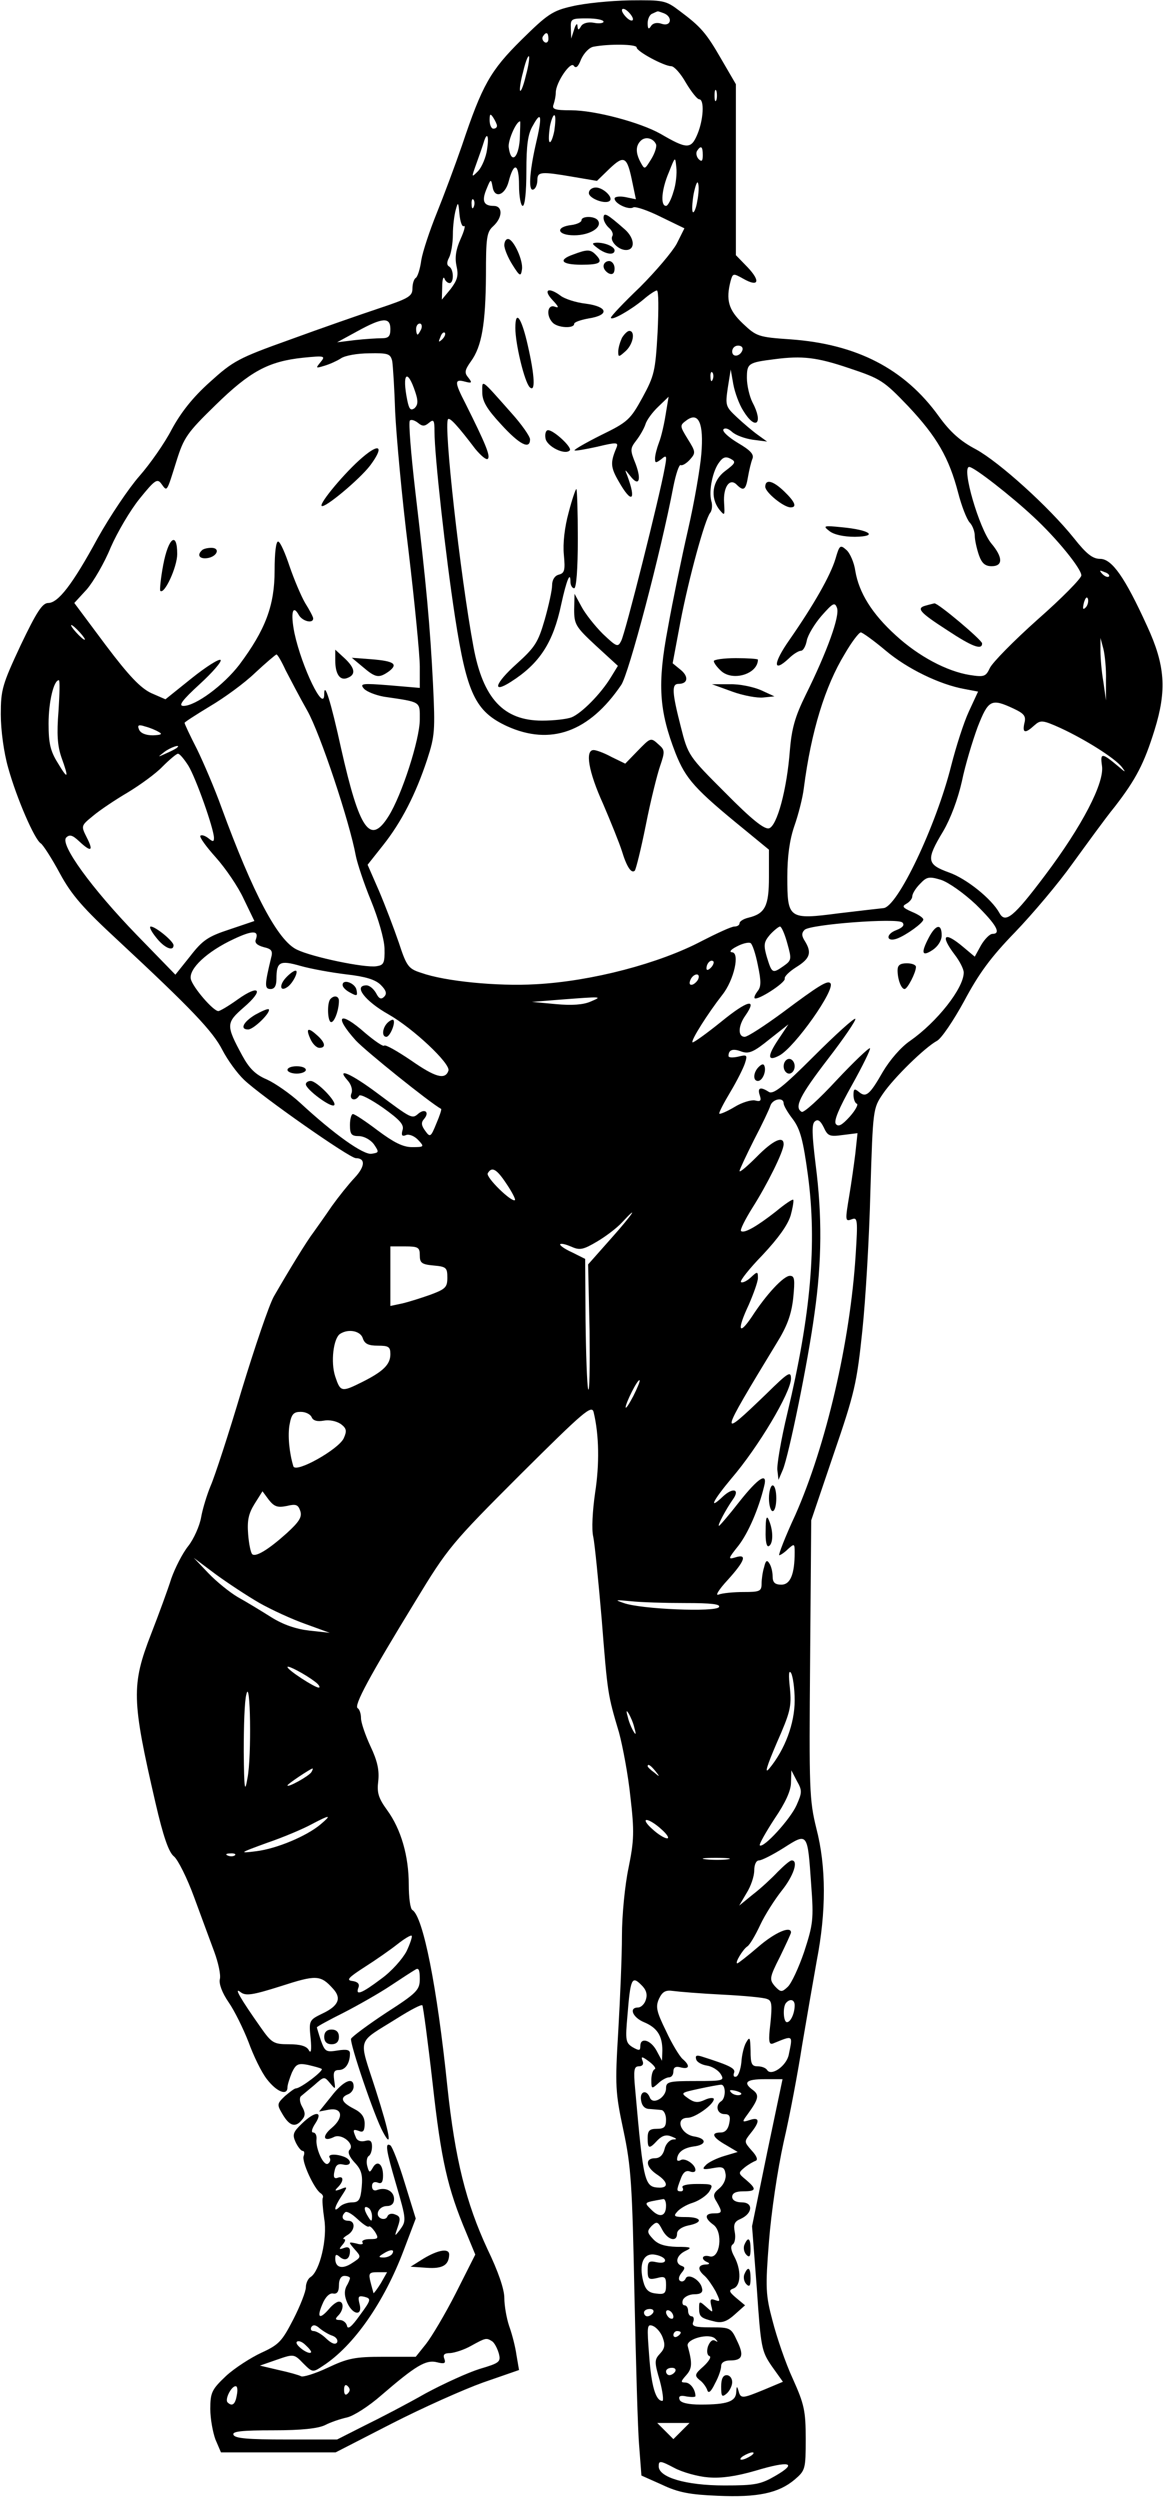 <?xml version="1.0" encoding="UTF-8" standalone="yes"?>
<svg version="1.0" xmlns="http://www.w3.org/2000/svg" width="316" height="679.068" viewBox="0 0 316 680" preserveAspectRatio="xMidYMid meet">
  <g transform="translate(0,680) scale(0.1,-0.1)" fill="#000000" stroke="none">
    <path d="M1555 6783 c-54 -12 -68 -22 -138 -91 -85 -84 -107 -123 -162 -287
-19 -55 -50 -138 -69 -185 -19 -47 -38 -104 -42 -128 -3 -23 -10 -45 -15 -48
-5 -3 -9 -16 -9 -29 0 -21 -11 -27 -92 -54 -51 -17 -160 -55 -242 -85 -140
-50 -154 -58 -217 -115 -47 -42 -79 -83 -104 -129 -19 -37 -59 -94 -88 -127
-29 -33 -80 -109 -113 -168 -69 -127 -108 -177 -135 -177 -16 0 -32 -25 -75
-115 -50 -107 -54 -121 -54 -188 0 -42 8 -103 20 -145 23 -83 72 -196 89 -206
6 -4 30 -41 52 -82 32 -59 64 -95 157 -181 202 -188 259 -248 285 -299 14 -27
40 -63 59 -81 46 -44 287 -213 304 -213 27 0 25 -23 -3 -53 -17 -18 -44 -52
-62 -77 -17 -25 -39 -56 -49 -70 -20 -26 -68 -105 -109 -176 -13 -23 -52 -138
-88 -256 -35 -118 -73 -234 -84 -259 -10 -24 -22 -63 -26 -86 -4 -23 -20 -59
-35 -78 -16 -20 -36 -60 -46 -88 -9 -29 -34 -97 -55 -151 -54 -139 -53 -179
12 -460 21 -91 36 -134 50 -145 11 -9 36 -59 55 -111 19 -52 44 -119 55 -149
11 -30 18 -63 15 -74 -3 -12 6 -37 24 -63 16 -23 40 -72 54 -108 13 -36 35
-82 50 -101 27 -35 56 -46 56 -22 0 7 6 25 12 40 11 23 17 26 43 21 17 -4 33
-8 38 -11 7 -4 -57 -53 -70 -53 -4 0 -17 -10 -30 -21 -22 -21 -22 -23 -6 -50
19 -32 35 -36 52 -15 10 11 10 20 1 36 -7 12 -8 25 -3 29 4 3 20 17 36 30 27
24 27 24 43 5 15 -18 15 -18 11 9 -3 21 0 27 13 27 18 0 30 19 30 45 0 10 -9
12 -34 8 -31 -5 -34 -3 -45 27 -6 18 -11 35 -11 36 0 2 33 20 73 40 39 20 97
53 127 73 30 20 61 40 68 44 9 6 12 -1 12 -25 0 -30 -7 -38 -91 -92 -50 -33
-93 -65 -96 -71 -4 -12 64 -213 87 -254 26 -49 19 -7 -20 115 -47 147 -54 124
59 195 35 22 65 38 68 35 2 -2 15 -98 28 -213 23 -207 40 -284 92 -407 l24
-58 -53 -105 c-29 -57 -66 -119 -81 -138 l-28 -35 -89 0 c-77 0 -96 -4 -151
-30 -34 -16 -67 -26 -72 -23 -5 3 -33 11 -61 17 l-51 12 46 16 c46 16 47 16
72 -10 25 -25 26 -25 53 -7 85 55 167 174 220 314 l33 87 -30 97 c-16 53 -34
99 -39 102 -15 9 -12 -12 15 -104 29 -100 29 -101 10 -127 -14 -18 -14 -17 -5
9 8 23 7 29 -7 34 -9 4 -18 2 -21 -5 -2 -6 -9 -9 -17 -6 -19 8 -7 34 16 34 12
0 19 7 19 19 0 21 -22 33 -45 25 -9 -4 -15 0 -15 10 0 10 6 13 15 10 11 -5 15
1 15 19 0 32 -16 43 -28 21 -8 -14 -10 -14 -15 5 -3 11 -1 24 4 27 5 3 9 14 9
26 0 15 -5 19 -19 15 -12 -3 -22 1 -25 10 -9 21 -8 23 9 17 11 -5 15 1 15 20
0 18 -8 30 -30 41 -33 17 -38 30 -15 39 8 3 15 12 15 21 0 28 -28 16 -61 -27
l-33 -41 26 5 c37 7 42 -21 9 -49 -28 -23 -24 -40 6 -25 21 10 57 -20 42 -35
-6 -6 -1 -19 14 -35 18 -19 22 -33 19 -66 -3 -35 -8 -42 -26 -42 -12 0 -27 -5
-34 -12 -18 -18 -15 -1 5 29 17 26 17 27 -2 19 -16 -6 -18 -5 -8 5 17 17 16
32 0 26 -10 -4 -13 2 -9 18 3 16 9 21 23 18 23 -6 26 12 3 21 -24 9 -46 7 -39
-3 3 -5 1 -12 -5 -16 -12 -7 -34 42 -31 67 1 10 -3 18 -9 18 -6 0 -4 10 6 25
22 34 -1 34 -37 -1 -24 -23 -26 -30 -17 -50 6 -13 15 -24 19 -24 5 0 6 -6 3
-14 -6 -15 29 -90 46 -101 6 -4 8 -9 6 -13 -2 -4 0 -29 4 -57 9 -53 -12 -142
-37 -158 -7 -4 -13 -17 -13 -28 0 -11 -15 -50 -34 -87 -31 -60 -39 -69 -87
-91 -28 -13 -72 -41 -96 -63 -39 -37 -43 -45 -43 -90 0 -27 7 -64 14 -83 l15
-35 156 0 156 0 152 78 c84 43 196 93 249 112 l98 34 -7 41 c-3 22 -12 57 -20
79 -7 21 -13 55 -13 76 0 24 -17 73 -46 133 -58 125 -88 244 -109 442 -28 272
-66 462 -95 480 -6 3 -10 34 -10 69 0 78 -21 151 -59 203 -24 33 -28 48 -24
79 3 29 -2 54 -21 94 -14 30 -26 65 -26 77 0 12 -4 24 -9 27 -11 7 31 85 157
291 88 145 98 157 285 344 174 173 195 191 200 170 15 -62 16 -142 4 -219 -7
-49 -10 -100 -5 -120 4 -19 14 -120 23 -225 16 -202 16 -203 47 -307 10 -37
25 -116 31 -175 11 -94 10 -119 -5 -193 -10 -47 -18 -130 -18 -185 0 -55 -5
-172 -10 -259 -9 -149 -8 -167 14 -270 21 -99 24 -148 30 -446 4 -184 9 -370
13 -414 l6 -79 56 -25 c44 -21 76 -27 151 -30 109 -5 166 7 210 44 29 25 30
28 30 111 0 76 -4 94 -35 163 -20 43 -44 114 -55 157 -19 71 -20 90 -10 216 6
78 23 194 40 271 17 73 39 191 50 262 12 71 30 175 40 231 26 134 26 256 -1
360 -19 77 -20 106 -17 460 l3 378 61 180 c57 166 63 192 78 335 9 85 19 256
22 380 7 224 7 225 34 265 30 44 114 126 147 144 12 6 45 55 74 108 40 75 72
119 139 188 48 50 118 133 155 185 38 52 89 123 116 156 58 75 80 118 108 208
34 109 29 177 -20 283 -61 134 -96 183 -128 183 -20 0 -37 13 -71 56 -68 85
-203 207 -267 242 -42 22 -70 47 -101 90 -93 129 -223 196 -403 209 -88 6 -93
8 -130 43 -39 37 -47 64 -33 117 6 20 7 20 34 5 42 -24 48 -7 12 31 l-32 33 0
233 0 232 -39 67 c-42 73 -56 89 -115 133 -37 28 -43 29 -135 28 -53 -1 -123
-8 -156 -16z m165 -35 c0 -6 -7 -5 -15 2 -8 7 -15 17 -15 22 0 6 7 5 15 -2 8
-7 15 -17 15 -22z m84 16 c25 -10 20 -37 -5 -29 -14 5 -25 2 -30 -6 -6 -10 -9
-8 -9 8 0 12 6 24 13 26 6 3 13 6 14 6 1 1 8 -2 17 -5z m-164 -23 c0 -4 -12
-6 -26 -3 -16 3 -30 -1 -35 -9 -7 -12 -9 -12 -10 1 0 8 -5 4 -9 -10 l-8 -25
-1 28 c-1 26 1 27 44 27 25 0 45 -4 45 -9z m-150 -47 c0 -8 -5 -12 -10 -9 -6
4 -8 11 -5 16 9 14 15 11 15 -7z m240 -23 c0 -11 75 -51 94 -51 8 0 26 -20 40
-45 15 -25 31 -45 36 -45 15 0 12 -56 -5 -96 -17 -40 -28 -40 -100 2 -55 31
-178 64 -243 64 -45 0 -53 3 -48 16 3 9 6 23 6 32 0 28 41 87 49 73 6 -8 12
-3 20 18 8 17 22 32 34 34 42 8 117 7 117 -2z m-301 -75 c-6 -26 -13 -45 -16
-43 -2 3 1 26 8 51 6 26 13 45 16 43 2 -3 -1 -26 -8 -51z m518 -68 c-3 -7 -5
-2 -5 12 0 14 2 19 5 13 2 -7 2 -19 0 -25z m-597 -70 c0 -5 -4 -8 -10 -8 -5 0
-10 10 -10 23 0 18 2 19 10 7 5 -8 10 -18 10 -22z m105 -53 c-17 -76 -20 -129
-5 -120 6 3 10 15 10 26 0 22 10 23 97 8 l65 -11 34 33 c40 38 48 34 62 -35
l10 -48 -29 6 c-16 3 -29 1 -29 -4 0 -14 39 -32 51 -24 6 3 39 -8 75 -26 l64
-31 -21 -42 c-12 -22 -57 -75 -100 -118 -44 -42 -79 -79 -79 -83 0 -10 53 20
88 49 16 14 33 25 37 25 5 0 5 -51 2 -114 -6 -106 -9 -118 -41 -177 -33 -60
-40 -67 -112 -102 -42 -21 -75 -40 -73 -42 2 -2 30 3 62 10 54 13 58 12 52 -3
-17 -40 -16 -53 6 -91 35 -62 49 -54 24 14 -8 20 -8 20 8 0 23 -30 31 -11 14
34 -15 37 -15 41 2 63 10 13 21 32 25 44 3 11 19 33 35 48 l28 27 -8 -48 c-4
-26 -12 -61 -18 -76 -6 -16 -11 -35 -11 -44 0 -13 2 -13 17 -2 15 13 16 10 9
-26 -13 -73 -107 -448 -118 -468 -9 -18 -12 -17 -50 19 -22 22 -48 55 -58 74
l-19 35 -1 -43 c0 -40 4 -47 59 -98 l60 -55 -19 -31 c-28 -46 -80 -98 -107
-109 -13 -5 -49 -9 -80 -9 -105 0 -161 60 -187 201 -36 194 -82 607 -69 619 5
5 27 -19 74 -81 15 -18 30 -31 34 -27 8 7 -6 41 -61 151 -30 58 -30 67 -1 59
19 -5 20 -3 9 11 -11 13 -10 20 7 44 30 41 40 103 41 234 0 103 2 118 20 134
26 24 26 55 1 55 -28 0 -33 14 -19 47 11 27 12 27 16 5 5 -33 34 -24 44 15 14
54 28 49 28 -11 0 -31 5 -56 10 -56 6 0 10 38 10 94 0 72 4 102 18 125 23 42
26 26 7 -54z m51 39 c-4 -20 -10 -34 -13 -30 -3 3 -2 21 1 42 4 20 10 34 13
30 3 -3 2 -21 -1 -42z m-94 -24 c-4 -52 -24 -66 -30 -21 -3 17 20 71 31 71 1
0 0 -23 -1 -50z m-89 -27 c-3 -21 -14 -47 -24 -58 -19 -19 -19 -19 -5 20 8 22
17 48 20 58 9 30 15 18 9 -20z m460 14 c2 -7 -4 -25 -14 -41 -17 -27 -17 -28
-28 -8 -14 26 -14 45 0 59 13 13 35 7 42 -10z m127 -29 c0 -16 -3 -19 -11 -11
-6 6 -8 16 -5 22 11 17 16 13 16 -11z m-80 -100 c-6 -21 -15 -38 -20 -38 -16
0 -12 46 8 92 17 43 17 43 20 13 2 -16 -1 -47 -8 -67z m65 -25 c-3 -19 -9 -33
-12 -30 -3 3 -2 25 2 49 5 24 10 37 12 30 3 -7 2 -29 -2 -49z m-608 -15 c-3
-8 -6 -5 -6 6 -1 11 2 17 5 13 3 -3 4 -12 1 -19z m-27 -53 c5 3 1 -13 -9 -35
-13 -29 -16 -51 -11 -74 6 -26 2 -38 -16 -62 l-24 -29 1 35 c0 19 3 29 6 23 2
-7 9 -13 14 -13 12 0 12 37 -1 45 -7 4 -7 12 0 25 5 10 10 38 10 62 0 24 4 54
8 68 6 22 7 21 10 -13 2 -20 7 -35 12 -32z m-200 -280 c0 -20 -5 -25 -24 -25
-13 0 -45 -2 -72 -5 l-49 -6 55 30 c69 38 90 39 90 6z m84 0 c-4 -8 -8 -15
-10 -15 -2 0 -4 7 -4 15 0 8 4 15 10 15 5 0 7 -7 4 -15z m57 -28 c-10 -9 -11
-8 -5 6 3 10 9 15 12 12 3 -3 0 -11 -7 -18z m817 -29 c-6 -18 -28 -21 -28 -4
0 9 7 16 16 16 9 0 14 -5 12 -12z m-953 -30 c2 -13 6 -75 8 -138 3 -63 18
-232 36 -375 17 -143 31 -286 31 -318 l0 -58 -82 7 c-75 6 -82 5 -70 -9 7 -8
32 -18 55 -22 102 -15 97 -12 97 -62 0 -54 -49 -206 -85 -263 -50 -80 -79 -38
-129 184 -28 128 -46 185 -46 148 0 -53 -61 73 -81 166 -11 55 -5 80 12 49 10
-17 39 -24 39 -9 0 4 -10 23 -22 42 -11 19 -30 64 -42 99 -12 36 -25 66 -31
68 -6 2 -10 -29 -10 -79 0 -95 -25 -161 -96 -256 -43 -56 -119 -112 -152 -112
-15 0 -3 16 44 59 35 32 61 62 57 66 -4 4 -39 -18 -79 -50 l-71 -57 -39 17
c-29 14 -60 46 -124 131 l-85 114 34 37 c18 21 48 72 65 114 18 41 53 101 79
133 42 52 48 55 59 40 16 -22 14 -24 41 62 20 64 29 77 106 152 94 92 144 119
238 129 60 6 62 5 48 -12 -14 -17 -13 -17 10 -10 14 4 34 13 45 20 11 8 46 14
77 14 52 1 58 -1 63 -21z m1242 -19 c87 -29 95 -34 162 -104 78 -83 111 -140
136 -236 9 -35 23 -71 31 -80 8 -8 14 -25 14 -36 0 -11 5 -34 11 -52 8 -23 17
-31 35 -31 31 0 31 24 -1 62 -33 40 -82 208 -60 208 13 0 114 -79 174 -135 65
-60 131 -142 131 -160 0 -8 -53 -62 -119 -120 -65 -58 -123 -117 -130 -132
-11 -23 -15 -25 -54 -19 -63 10 -140 51 -202 108 -65 59 -100 116 -110 175 -3
22 -14 48 -24 57 -17 15 -19 14 -30 -24 -14 -46 -59 -125 -125 -220 -45 -64
-46 -92 -2 -51 12 12 27 21 33 21 6 0 13 12 16 28 3 15 21 45 40 67 31 35 36
38 42 22 9 -21 -27 -120 -85 -237 -29 -59 -38 -91 -43 -150 -8 -107 -35 -207
-57 -213 -13 -3 -48 25 -119 97 -100 100 -101 101 -121 180 -24 94 -25 116 -6
116 26 0 28 20 6 38 l-22 18 21 112 c23 120 67 280 81 297 5 6 7 21 3 33 -7
28 4 82 22 105 10 14 18 16 31 9 15 -8 13 -12 -15 -33 -35 -26 -42 -71 -16
-105 15 -18 15 -17 13 18 -3 43 15 69 34 50 19 -19 25 -15 31 21 3 17 8 39 12
49 5 12 -5 23 -39 43 -25 15 -43 31 -40 37 4 5 13 3 24 -7 10 -9 35 -18 56
-21 l39 -5 -25 18 c-14 10 -40 32 -57 48 -31 29 -32 32 -25 80 l8 50 7 -40 c4
-22 16 -55 27 -72 34 -56 56 -35 25 23 -8 16 -15 46 -15 66 0 40 4 42 75 51
76 10 116 5 202 -24z m-370 -31 c-3 -8 -6 -5 -6 6 -1 11 2 17 5 13 3 -3 4 -12
1 -19z m-809 -35 c8 -24 7 -34 -2 -43 -11 -8 -15 -3 -20 21 -15 74 0 89 22 22z
m778 -168 c-3 -38 -19 -131 -36 -205 -17 -74 -42 -195 -55 -268 -29 -153 -24
-225 21 -341 28 -70 52 -97 187 -207 l67 -55 0 -74 c0 -79 -10 -100 -56 -111
-13 -3 -24 -10 -24 -15 0 -5 -6 -9 -14 -9 -8 0 -47 -18 -88 -39 -115 -61 -300
-110 -453 -118 -104 -6 -247 8 -311 31 -35 11 -40 18 -61 82 -13 38 -37 101
-54 141 l-31 71 42 53 c50 63 89 139 120 233 21 64 22 80 16 205 -8 159 -18
268 -48 523 -12 103 -19 190 -15 194 3 4 13 1 22 -6 12 -10 18 -10 30 0 13 11
15 7 15 -24 0 -64 30 -336 56 -505 32 -207 55 -256 141 -296 119 -54 224 -16
311 112 20 28 108 361 142 540 7 35 16 61 20 58 4 -2 15 4 25 15 16 18 16 21
-6 56 -22 36 -22 37 -3 51 33 24 47 -9 40 -92z m1109 -333 c-3 -3 -11 0 -18 7
-9 10 -8 11 6 5 10 -3 15 -9 12 -12z m-63 -84 c-8 -8 -9 -4 -5 13 4 13 8 18
11 10 2 -7 -1 -18 -6 -23z m-2737 -68 c10 -11 16 -20 13 -20 -3 0 -13 9 -23
20 -10 11 -16 20 -13 20 3 0 13 -9 23 -20z m2192 -49 c59 -50 148 -93 215
-105 l37 -7 -25 -54 c-14 -30 -35 -96 -48 -147 -41 -164 -147 -387 -185 -388
-9 -1 -63 -7 -121 -14 -137 -18 -140 -15 -140 99 0 55 6 100 19 138 11 31 23
78 26 104 20 155 58 277 111 364 19 33 39 59 44 59 4 0 35 -22 67 -49z m600
-81 l0 -55 -7 50 c-5 28 -8 66 -8 85 l0 35 8 -30 c4 -16 8 -55 7 -85z m-2232
27 c12 -23 38 -73 59 -110 35 -62 115 -302 132 -395 4 -20 22 -75 41 -121 20
-49 36 -104 37 -130 1 -41 -2 -46 -22 -49 -32 -5 -175 25 -216 45 -52 24 -120
153 -206 388 -18 50 -48 120 -66 157 -19 37 -34 69 -34 72 0 2 31 22 69 45 39
23 94 63 123 91 29 27 55 49 58 50 3 0 14 -19 25 -43z m-618 -111 c-5 -62 -3
-94 8 -126 21 -58 18 -62 -10 -15 -20 32 -25 53 -25 107 0 59 14 118 28 118 3
0 2 -38 -1 -84z m2598 7 c30 -14 35 -21 30 -40 -6 -27 2 -29 27 -6 17 15 22
15 71 -7 69 -32 148 -82 167 -106 12 -16 11 -16 -10 2 -44 37 -49 37 -44 2 8
-46 -54 -165 -155 -299 -85 -113 -108 -132 -124 -102 -21 38 -89 93 -137 110
-61 22 -63 34 -16 112 20 34 40 87 51 136 9 44 29 110 43 148 29 74 37 78 97
50z m-2325 -64 c11 -6 6 -8 -16 -9 -20 0 -34 6 -38 16 -5 12 -1 14 17 8 12 -3
29 -10 37 -15z m49 -43 c-2 -2 -15 -9 -29 -15 -24 -11 -24 -11 -6 3 16 13 49
24 35 12z m31 -48 c21 -34 70 -173 70 -197 0 -11 -3 -11 -15 -1 -9 7 -18 10
-22 7 -3 -4 16 -30 42 -59 26 -29 61 -80 76 -113 l29 -60 -68 -23 c-58 -19
-73 -29 -107 -73 l-40 -50 -105 108 c-123 127 -210 247 -192 265 9 9 17 7 35
-10 33 -31 40 -27 21 10 -16 32 -16 32 17 59 19 16 61 44 95 64 33 20 76 51
94 70 19 19 38 35 42 35 5 0 17 -15 28 -32z m2143 -378 c56 -55 70 -80 45 -80
-7 0 -21 -14 -31 -31 l-17 -31 -31 26 c-52 44 -64 33 -24 -20 14 -18 25 -40
25 -49 0 -43 -73 -135 -146 -186 -25 -17 -55 -52 -74 -84 -36 -63 -46 -71 -65
-55 -12 10 -15 9 -15 -8 0 -11 4 -22 9 -24 5 -1 -3 -17 -19 -35 -21 -23 -31
-29 -38 -20 -6 8 8 42 44 106 29 52 51 97 49 100 -3 2 -44 -37 -91 -87 -47
-51 -90 -90 -95 -86 -21 12 -5 44 71 143 44 57 78 107 75 110 -3 3 -54 -43
-113 -102 -83 -83 -110 -104 -122 -97 -23 15 -32 12 -25 -9 5 -15 2 -18 -13
-14 -10 2 -35 -5 -56 -18 -20 -12 -39 -20 -41 -18 -2 2 12 29 30 59 18 30 36
66 40 79 7 22 5 23 -19 17 -14 -3 -26 -3 -26 2 0 17 12 21 35 12 20 -7 33 -2
76 33 l52 41 -28 -42 c-30 -45 -29 -60 3 -43 42 22 155 182 139 197 -8 8 -31
-6 -130 -80 -49 -36 -95 -66 -103 -66 -19 0 -18 30 2 58 34 49 5 41 -66 -17
-41 -33 -76 -58 -78 -56 -5 5 42 79 81 129 32 40 49 116 26 116 -8 1 -2 8 14
16 15 8 32 12 37 9 5 -3 14 -30 20 -61 9 -43 9 -58 -1 -70 -6 -8 -10 -16 -8
-19 8 -7 84 42 82 53 -2 6 13 20 32 32 37 23 42 39 23 70 -9 14 -10 22 -1 31
15 15 253 33 266 20 7 -7 1 -14 -17 -21 -29 -11 -27 -33 2 -23 25 9 72 43 72
52 0 5 -14 14 -31 21 -25 11 -28 15 -15 22 9 5 16 14 16 20 0 7 9 22 21 34 18
19 24 21 57 11 21 -7 62 -36 95 -67z m-513 -106 c12 -43 12 -46 -11 -62 -30
-21 -31 -19 -45 26 -9 32 -8 40 9 60 11 12 24 22 27 22 4 0 13 -20 20 -46z
m-1446 11 c-4 -9 3 -16 21 -21 22 -5 26 -10 20 -31 -17 -71 -18 -83 -1 -83 11
0 16 9 16 28 0 46 9 51 65 35 28 -8 83 -18 124 -23 53 -6 80 -14 95 -29 15
-15 17 -24 9 -32 -8 -8 -14 -6 -22 10 -7 12 -18 21 -26 21 -37 0 -4 -43 60
-79 67 -38 169 -134 163 -153 -9 -26 -36 -18 -102 28 -37 25 -70 44 -73 40 -3
-3 -26 13 -51 34 -70 62 -88 49 -26 -20 27 -29 201 -169 232 -186 2 -1 -4 -19
-13 -40 -15 -37 -17 -38 -30 -20 -11 15 -12 23 -3 33 15 18 2 29 -16 14 -17
-15 -18 -14 -112 56 -71 53 -114 72 -80 34 9 -10 14 -25 10 -35 -7 -17 11 -23
21 -6 3 5 32 -10 65 -33 46 -33 58 -46 53 -61 -4 -14 -1 -18 10 -13 8 3 23 -3
33 -14 17 -18 16 -19 -17 -19 -25 0 -50 13 -93 45 -33 25 -63 45 -68 45 -4 0
-8 -13 -8 -30 0 -25 4 -30 24 -30 14 0 32 -10 41 -22 15 -22 14 -23 -6 -26
-22 -4 -102 53 -194 138 -27 25 -69 54 -91 64 -31 13 -48 30 -67 65 -45 83
-44 89 4 131 56 48 43 64 -16 22 -25 -18 -49 -32 -53 -32 -14 0 -69 64 -75 87
-6 28 44 75 117 109 51 24 69 24 60 -1z m1238 -77 c-7 -7 -12 -8 -12 -2 0 14
12 26 19 19 2 -3 -1 -11 -7 -17z m-34 -30 c-2 -6 -10 -14 -16 -16 -7 -2 -10 2
-6 12 7 18 28 22 22 4z m-293 -62 c-20 -9 -52 -11 -95 -7 l-65 6 75 6 c118 9
118 9 85 -5z m525 -277 c0 -6 11 -25 25 -43 20 -27 28 -56 41 -152 25 -186 8
-380 -56 -648 -17 -71 -29 -141 -27 -155 l3 -26 12 28 c16 39 68 291 86 425
20 141 21 265 3 405 -10 82 -11 110 -2 117 8 7 15 2 24 -16 11 -24 16 -26 52
-21 l40 5 -6 -56 c-4 -32 -11 -81 -16 -111 -12 -72 -12 -74 7 -67 15 6 16 -3
10 -96 -15 -239 -81 -520 -164 -708 -28 -60 -47 -110 -44 -110 3 0 14 7 24 17
17 15 18 15 18 -9 0 -60 -12 -88 -36 -88 -18 0 -24 6 -24 23 0 12 -4 28 -9 35
-6 10 -10 8 -14 -10 -4 -12 -7 -33 -7 -45 0 -21 -5 -23 -49 -23 -27 0 -58 -3
-68 -7 -10 -4 0 13 25 40 47 52 54 72 20 61 -20 -6 -19 -3 9 32 27 35 55 100
70 162 10 39 -15 24 -68 -43 -28 -36 -53 -65 -55 -65 -5 0 19 45 38 72 20 28
0 33 -27 8 -41 -39 -28 -12 23 49 73 85 161 233 162 271 0 22 -7 18 -67 -41
-131 -126 -130 -122 28 138 28 45 40 77 45 122 5 51 4 61 -9 61 -17 0 -64 -50
-104 -112 -36 -53 -40 -35 -8 33 13 30 25 63 25 73 0 18 -1 19 -20 1 -11 -10
-23 -15 -26 -12 -4 3 23 37 59 74 43 46 68 81 76 107 6 22 9 41 7 43 -2 2 -23
-12 -47 -32 -51 -40 -87 -61 -95 -53 -3 3 11 31 31 63 40 63 85 153 85 173 0
24 -29 11 -74 -35 -25 -25 -46 -43 -46 -38 0 4 18 42 39 84 22 42 42 84 45 94
6 18 36 24 36 6z m-754 -219 c15 -22 25 -42 23 -44 -8 -8 -81 63 -74 73 11 19
24 12 51 -29z m284 -149 l-62 -70 4 -181 c1 -100 0 -171 -4 -158 -3 13 -6 98
-7 189 l-1 165 -36 18 c-20 9 -34 19 -32 22 3 3 17 -1 31 -7 22 -10 32 -8 69
14 24 14 54 37 67 51 51 55 30 23 -29 -43z m-520 -45 c0 -21 5 -25 38 -28 34
-3 37 -6 37 -33 0 -26 -5 -31 -45 -46 -25 -9 -60 -20 -77 -24 l-33 -7 0 81 0
81 40 0 c36 0 40 -3 40 -24z m-155 -226 c5 -15 15 -20 41 -20 29 0 34 -3 34
-23 0 -28 -19 -47 -77 -76 -56 -28 -59 -27 -73 15 -13 39 -5 104 13 116 23 15
56 8 62 -12z m736 -157 c-11 -21 -20 -35 -21 -31 0 12 33 78 38 74 2 -2 -6
-21 -17 -43z m-875 -58 c4 -9 15 -12 32 -9 16 3 35 -1 47 -9 16 -12 17 -19 8
-39 -14 -30 -131 -96 -137 -76 -11 36 -16 85 -10 115 5 27 11 33 30 33 14 0
27 -7 30 -15z m-68 -241 c25 6 31 4 37 -14 5 -16 -3 -29 -37 -60 -50 -45 -85
-66 -94 -57 -4 4 -9 28 -11 54 -3 37 1 56 17 82 l22 35 17 -23 c15 -19 24 -22
49 -17z m-74 -264 c32 -18 88 -44 125 -57 l66 -24 -55 6 c-36 4 -72 16 -105
37 -27 17 -68 42 -90 54 -22 13 -58 42 -80 65 l-40 42 60 -45 c33 -24 86 -59
119 -78z m1158 0 c72 0 97 -3 92 -11 -8 -14 -212 -6 -259 11 -26 9 -24 9 19 5
27 -3 93 -5 148 -5z m-1007 -214 c11 -8 15 -16 10 -16 -11 0 -85 48 -85 56 0
6 49 -20 75 -40z m1305 -51 c0 -62 -26 -133 -69 -185 -14 -17 -7 6 20 69 37
84 41 99 36 150 -4 36 -3 50 3 41 5 -8 10 -42 10 -75z m-1489 -212 c-7 -41 -9
-31 -10 73 0 67 2 137 7 155 11 52 15 -169 3 -228z m1053 137 c5 -17 4 -20 -2
-10 -5 8 -13 26 -16 40 -5 17 -4 20 2 10 5 -8 13 -26 16 -40z m57 -117 c13
-16 12 -17 -3 -4 -10 7 -18 15 -18 17 0 8 8 3 21 -13z m-936 -3 c-7 -11 -65
-43 -65 -36 0 4 62 45 68 46 2 0 0 -5 -3 -10z m1320 -90 c-17 -38 -90 -118
-100 -109 -2 3 16 35 40 72 30 44 45 77 45 99 l1 33 15 -29 c15 -26 14 -32 -1
-66z m-1295 -52 c-38 -32 -119 -66 -175 -73 -48 -6 -47 -5 30 23 44 15 98 38
120 50 51 27 57 27 25 0z m927 -13 c15 -13 23 -25 16 -25 -7 0 -25 11 -40 25
-15 13 -23 25 -16 25 7 0 25 -11 40 -25z m408 -152 c7 -93 5 -107 -19 -181
-15 -44 -35 -87 -45 -96 -16 -15 -19 -15 -35 2 -15 18 -15 23 14 80 16 33 30
63 30 66 0 19 -44 0 -89 -39 -29 -25 -55 -45 -57 -45 -8 0 15 38 27 46 6 3 22
30 35 58 13 28 40 70 59 94 32 40 46 82 27 82 -5 0 -21 -14 -38 -31 -16 -17
-46 -45 -67 -61 l-38 -31 20 34 c12 19 21 46 21 62 0 15 5 27 13 27 7 0 37 15
67 34 66 42 65 43 75 -101z m-1568 81 c-3 -3 -12 -4 -19 -1 -8 3 -5 6 6 6 11
1 17 -2 13 -5z m1341 -11 c-15 -2 -42 -2 -60 0 -18 2 -6 4 27 4 33 0 48 -2 33
-4z m-874 -250 c-11 -21 -41 -55 -69 -75 -53 -40 -71 -47 -62 -24 4 10 -2 16
-16 18 -18 2 -12 9 33 38 30 19 70 47 89 62 19 15 37 26 39 23 2 -2 -4 -21
-14 -42z m-200 -102 c24 -26 15 -47 -30 -68 -35 -17 -36 -19 -31 -67 3 -32 1
-43 -5 -32 -6 11 -23 16 -54 16 -41 0 -47 3 -77 46 -55 78 -74 111 -55 96 14
-11 31 -9 110 16 96 31 108 31 142 -7z m851 -30 c-3 -11 -13 -21 -21 -21 -26
0 -15 -27 16 -40 36 -15 50 -37 50 -77 l-1 -28 -15 28 c-16 29 -44 37 -44 12
0 -13 -3 -13 -21 -3 -19 12 -20 19 -14 86 8 100 12 109 37 84 14 -13 18 -26
13 -41z m208 14 c59 -3 114 -8 122 -12 13 -4 14 -16 9 -66 -6 -49 -4 -59 7
-55 56 23 54 24 43 -30 -6 -31 -48 -60 -59 -42 -4 6 -15 10 -26 10 -16 0 -19
7 -19 43 -1 36 -2 39 -12 22 -6 -10 -12 -35 -13 -54 -2 -19 -8 -37 -14 -39 -6
-2 -9 2 -6 10 5 12 -10 20 -89 45 -13 4 -17 2 -14 -8 2 -8 16 -15 29 -17 14
-2 30 -12 37 -22 12 -19 9 -20 -68 -20 -73 0 -80 -2 -80 -20 0 -25 -36 -46
-44 -25 -9 23 -28 17 -24 -7 2 -15 10 -24 23 -24 11 -1 26 -2 33 -3 6 -1 12
-12 12 -26 0 -20 -5 -25 -25 -25 -20 0 -25 -5 -25 -25 0 -30 4 -31 27 -6 13
13 24 16 38 10 15 -6 16 -8 4 -8 -9 -1 -20 -12 -23 -26 -4 -16 -13 -25 -26
-25 -28 0 -25 -24 5 -44 29 -19 33 -36 8 -36 -42 1 -44 10 -67 268 -5 52 -3
62 10 62 10 0 14 6 10 15 -5 13 -1 12 18 -2 13 -10 20 -19 15 -21 -5 -2 -9
-15 -9 -29 0 -25 1 -25 18 -10 10 10 24 17 30 17 7 0 12 7 12 16 0 11 6 15 20
11 24 -6 26 5 5 23 -8 7 -29 41 -45 76 -26 53 -29 66 -19 88 9 19 18 24 38 21
14 -2 74 -7 134 -10z m197 -29 c0 -22 -11 -46 -21 -46 -10 0 -12 43 -2 53 11
12 23 8 23 -7z m-75 -401 l-41 -200 13 -169 c11 -163 13 -171 41 -212 l30 -42
-50 -21 c-61 -25 -65 -26 -71 -3 -4 13 -5 13 -6 -4 -1 -26 -25 -34 -97 -34
-34 0 -54 5 -57 13 -4 10 2 13 19 9 13 -2 24 -2 24 1 0 18 -14 37 -28 37 -13
0 -12 3 3 20 16 18 17 32 4 79 -6 19 59 37 75 20 8 -9 8 -10 -1 -5 -7 4 -14
-3 -19 -16 -4 -13 -2 -24 4 -26 6 -2 -1 -14 -16 -28 -24 -21 -25 -25 -11 -37
9 -6 18 -19 21 -27 3 -11 10 -6 21 17 10 18 17 39 17 48 0 9 9 15 24 15 34 0
39 13 19 54 -16 35 -19 36 -71 36 -44 0 -53 3 -48 15 3 8 1 15 -4 15 -6 0 -10
7 -10 15 0 8 -4 15 -10 15 -5 0 -7 7 -4 15 4 8 17 15 31 15 17 0 24 5 21 16
-4 23 -39 43 -45 26 -3 -6 -9 -9 -14 -6 -6 3 -5 12 3 22 10 12 10 16 1 19 -20
7 -15 29 10 41 19 9 16 11 -24 11 -33 1 -51 7 -64 21 -17 18 -17 22 -4 36 14
13 17 12 29 -11 15 -28 40 -34 40 -10 0 9 12 18 30 22 42 8 38 23 -6 23 -31 0
-35 2 -24 14 6 8 26 20 43 25 18 6 38 20 45 31 11 19 10 20 -34 20 -27 0 -43
-4 -39 -10 3 -5 1 -10 -4 -10 -13 0 -13 2 -1 34 6 17 14 24 25 20 8 -3 15 -2
15 4 0 15 -28 34 -40 27 -5 -3 -10 -3 -10 2 1 19 17 31 45 35 35 4 37 21 3 27
-38 5 -55 51 -19 51 20 0 71 36 71 51 0 4 -11 4 -24 -2 -19 -9 -29 -8 -46 4
-21 15 -20 15 30 26 28 6 55 11 60 11 13 0 13 -37 0 -45 -17 -11 -11 -35 9
-35 14 0 17 -6 13 -25 -3 -16 -11 -25 -23 -25 -28 0 -23 -13 14 -34 l32 -19
-37 -11 c-20 -6 -43 -17 -50 -25 -11 -11 -8 -13 19 -8 27 5 32 3 35 -16 2 -13
-5 -29 -17 -39 -17 -14 -18 -20 -7 -37 16 -28 15 -31 -8 -31 -25 0 -26 -13 -1
-31 27 -20 18 -93 -10 -86 -21 6 -26 -8 -6 -16 7 -3 5 -6 -5 -6 -22 -1 -23
-14 -3 -31 8 -7 21 -26 30 -42 13 -27 13 -29 -1 -24 -13 5 -15 2 -11 -15 5
-20 5 -20 -14 -3 -18 16 -19 16 -19 -4 0 -23 4 -27 42 -36 20 -5 34 0 55 19
l28 25 -24 20 c-20 17 -21 21 -7 26 20 8 21 50 2 86 -10 18 -11 30 -4 34 5 4
8 18 5 33 -4 21 -1 29 16 36 33 15 35 45 3 45 -16 0 -26 6 -26 15 0 10 10 15
30 15 36 0 37 6 8 31 -22 18 -22 19 -4 34 10 8 24 16 30 18 7 3 2 14 -11 28
-21 24 -21 24 -2 48 25 31 24 44 -3 35 -22 -7 -22 -6 -5 17 29 40 31 51 14 64
-29 21 -19 30 31 30 l49 0 -42 -200z m-74 157 c-7 -2 -18 1 -23 6 -8 8 -4 9
13 5 13 -4 18 -8 10 -11z m-201 -301 c0 -29 -17 -34 -39 -12 -22 22 -23 20 32
30 4 0 7 -8 7 -18z m-800 -29 c0 -15 -2 -15 -10 -2 -13 20 -13 33 0 25 6 -3
10 -14 10 -23z m-9 -28 c3 3 10 -4 17 -14 11 -18 9 -20 -14 -20 -14 0 -23 -4
-20 -9 4 -5 -4 -7 -16 -3 -23 5 -23 5 -5 -16 18 -20 18 -21 -7 -37 -27 -18
-46 -13 -46 12 0 12 3 13 13 4 15 -12 27 -5 27 17 0 9 -6 12 -16 8 -14 -5 -15
-4 -4 9 7 8 9 15 4 15 -5 0 -1 5 9 11 21 12 23 39 2 39 -16 0 -20 12 -8 23 4
4 18 -4 33 -18 15 -14 28 -23 31 -21z m64 -74 c-3 -5 -14 -10 -23 -10 -15 0
-15 2 -2 10 20 13 33 13 25 0z m742 -16 c2 -7 -6 -10 -22 -7 -22 5 -25 2 -25
-22 0 -24 3 -26 25 -21 22 6 25 3 25 -19 0 -23 -4 -26 -27 -23 -20 2 -29 10
-35 33 -12 47 0 77 30 73 14 -2 27 -8 29 -14z m-773 -64 c-10 -16 -19 -28 -20
-27 0 1 -4 14 -8 30 -6 24 -4 27 19 27 l26 0 -17 -30z m-84 14 c0 -3 -4 -13
-10 -23 -6 -13 -5 -27 3 -45 16 -34 42 -35 33 -2 -5 20 -3 23 14 19 18 -5 18
-8 -13 -50 -22 -31 -33 -40 -35 -29 -2 9 -11 16 -20 16 -12 0 -13 3 -4 12 15
15 16 38 2 38 -6 0 -18 -9 -27 -20 -26 -30 -34 -24 -18 13 8 20 20 31 29 29
11 -2 16 5 16 23 0 16 6 25 15 25 8 0 15 -3 15 -6z m825 -94 c-3 -5 -10 -10
-16 -10 -5 0 -9 5 -9 10 0 6 7 10 16 10 8 0 12 -4 9 -10z m55 -11 c0 -6 -4 -7
-10 -4 -5 3 -10 11 -10 16 0 6 5 7 10 4 6 -3 10 -11 10 -16z m-927 -52 c10 -4
15 -12 12 -18 -5 -7 -15 -3 -29 10 -12 12 -28 21 -35 21 -7 0 -9 5 -6 11 5 7
12 6 23 -4 10 -8 25 -17 35 -20z m898 -5 c7 -19 6 -29 -7 -43 -16 -17 -16 -23
-1 -74 8 -30 11 -55 7 -55 -18 0 -30 40 -36 124 -6 79 -6 86 10 80 10 -4 22
-18 27 -32z m49 14 c0 -3 -4 -8 -10 -11 -5 -3 -10 -1 -10 4 0 6 5 11 10 11 6
0 10 -2 10 -4z m-1006 -54 c-6 -8 -44 20 -39 28 3 5 14 2 24 -8 10 -9 17 -18
15 -20z m493 30 c6 -4 14 -19 18 -33 6 -23 2 -26 -52 -42 -32 -10 -98 -40
-148 -67 -49 -28 -124 -67 -165 -87 l-75 -38 -139 0 c-103 0 -140 3 -143 13
-4 9 22 12 109 12 77 0 121 5 140 14 15 8 42 17 60 21 18 4 60 31 93 60 94 81
122 98 152 90 20 -5 24 -3 20 9 -5 12 0 16 16 16 12 1 38 9 57 20 40 22 41 22
57 12z m498 -82 c-3 -5 -10 -10 -16 -10 -5 0 -9 5 -9 10 0 6 7 10 16 10 8 0
12 -4 9 -10z m-891 -60 c-6 -6 -10 -3 -10 10 0 13 4 16 10 10 7 -7 7 -13 0
-20z m-302 -5 c-4 -25 -13 -31 -25 -19 -8 8 10 44 22 44 5 0 6 -11 3 -25z
m1210 -97 l-22 -22 -22 22 -22 22 44 0 44 0 -22 -22z m188 -68 c-8 -5 -19 -10
-25 -10 -5 0 -3 5 5 10 8 5 20 10 25 10 6 0 3 -5 -5 -10z m-115 -58 c36 -3 76
3 128 18 93 28 116 22 56 -13 -41 -24 -56 -27 -140 -27 -105 0 -179 22 -179
52 0 16 4 16 42 -4 22 -12 65 -24 93 -26z"/>
    <path d="M1600 6275 c0 -15 46 -32 57 -21 10 9 -18 36 -38 36 -11 0 -19 -7
-19 -15z"/>
    <path d="M1640 6207 c0 -8 7 -20 15 -27 8 -7 12 -16 9 -22 -8 -13 16 -38 37
-38 26 0 24 32 -3 56 -49 43 -58 48 -58 31z"/>
    <path d="M1580 6201 c0 -5 -12 -11 -27 -13 -45 -5 -40 -28 7 -28 42 0 77 21
65 40 -8 13 -45 13 -45 1z"/>
    <path d="M1370 6133 c0 -10 10 -34 22 -53 20 -32 23 -33 26 -13 4 24 -23 83
-38 83 -6 0 -10 -8 -10 -17z"/>
    <path d="M1624 6125 c22 -17 46 -20 46 -6 0 10 -25 21 -48 21 -15 -1 -14 -3 2
-15z"/>
    <path d="M1558 6108 c-43 -15 -33 -28 22 -28 51 0 60 6 38 28 -14 14 -23 14
-60 0z"/>
    <path d="M1640 6076 c0 -8 7 -16 15 -20 10 -4 15 1 15 14 0 11 -7 20 -15 20
-8 0 -15 -6 -15 -14z"/>
    <path d="M1501 5984 c17 -18 19 -23 6 -18 -20 7 -24 -25 -5 -44 14 -14 58 -16
58 -3 0 5 18 11 40 15 57 9 52 32 -8 40 -27 3 -57 13 -68 21 -33 25 -50 18
-23 -11z"/>
    <path d="M1400 5908 c0 -44 25 -147 39 -161 16 -16 14 30 -5 113 -17 76 -34
100 -34 48z"/>
    <path d="M1690 5881 c-5 -11 -10 -27 -10 -37 0 -16 1 -16 20 1 21 19 27 55 10
55 -5 0 -14 -9 -20 -19z"/>
    <path d="M1310 5733 c0 -24 12 -45 51 -87 50 -55 79 -70 79 -41 0 8 -23 41
-51 72 -85 96 -79 91 -79 56z"/>
    <path d="M1482 5608 c3 -22 53 -47 66 -33 8 7 -43 55 -59 55 -6 0 -9 -10 -7
-22z"/>
    <path d="M1545 5406 c-11 -40 -16 -84 -13 -115 4 -42 2 -50 -14 -54 -11 -3
-18 -14 -18 -29 0 -13 -9 -54 -20 -93 -18 -62 -26 -75 -77 -121 -58 -52 -68
-82 -16 -49 79 50 116 107 138 212 14 64 25 92 25 60 0 -9 5 -17 10 -17 6 0
10 52 10 135 0 74 -2 135 -4 135 -2 0 -12 -29 -21 -64z"/>
    <path d="M984 5556 c-47 -40 -118 -125 -111 -132 7 -8 103 72 132 110 38 51
27 63 -21 22z"/>
    <path d="M442 5264 c-7 -37 -10 -69 -8 -71 11 -11 46 65 46 100 0 63 -24 45
-38 -29z"/>
    <path d="M547 5303 c-14 -13 -6 -24 15 -21 27 4 36 28 11 28 -11 0 -23 -3 -26
-7z"/>
    <path d="M910 5004 c0 -38 13 -56 33 -48 24 9 21 27 -8 54 l-25 23 0 -29z"/>
    <path d="M985 4986 c35 -30 44 -31 71 -12 26 20 14 28 -48 33 l-53 4 30 -25z"/>
    <path d="M2080 5476 c0 -15 50 -56 69 -56 18 0 12 15 -17 43 -31 30 -52 35
-52 13z"/>
    <path d="M2254 5356 c12 -10 39 -16 70 -16 66 1 40 19 -36 26 -49 5 -52 4 -34
-10z"/>
    <path d="M2517 5153 c-27 -7 -18 -18 58 -67 68 -45 95 -55 95 -36 0 9 -121
111 -130 109 -3 -1 -13 -3 -23 -6z"/>
    <path d="M1940 5002 c0 -5 9 -17 20 -27 32 -29 100 -8 100 31 0 2 -27 4 -60 4
-33 0 -60 -4 -60 -8z"/>
    <path d="M1990 4919 c30 -11 69 -18 85 -16 l30 3 -37 17 c-21 9 -59 17 -85 16
l-48 0 55 -20z"/>
    <path d="M1731 4756 l-32 -33 -37 18 c-20 11 -42 19 -49 19 -24 0 -14 -59 26
-147 21 -49 44 -106 51 -128 13 -43 26 -62 35 -53 3 3 17 59 30 124 13 66 31
138 39 161 13 38 13 43 -3 57 -23 21 -22 21 -60 -18z"/>
    <path d="M422 4251 c22 -29 48 -40 48 -22 0 11 -49 51 -62 51 -5 0 1 -13 14
-29z"/>
    <path d="M2525 4250 c-22 -42 -19 -53 10 -34 15 10 25 26 25 40 0 33 -16 30
-35 -6z"/>
    <path d="M2440 4161 c0 -25 10 -51 19 -51 8 0 31 45 31 60 0 6 -11 10 -25 10
-18 0 -25 -5 -25 -19z"/>
    <path d="M2130 3900 c0 -11 7 -20 15 -20 8 0 15 9 15 20 0 11 -7 20 -15 20 -8
0 -15 -9 -15 -20z"/>
    <path d="M2062 3898 c-15 -15 -16 -38 -2 -38 12 0 23 25 18 40 -2 7 -7 7 -16
-2z"/>
    <path d="M775 4140 c-18 -20 -15 -38 4 -25 15 9 33 45 23 45 -5 0 -17 -9 -27
-20z"/>
    <path d="M930 4121 c0 -6 9 -15 21 -21 18 -10 20 -9 17 7 -3 19 -38 32 -38 14z"/>
    <path d="M897 4083 c-10 -10 -8 -63 2 -63 9 0 21 33 21 58 0 13 -13 16 -23 5z"/>
    <path d="M692 4040 c-33 -20 -42 -40 -19 -40 15 0 63 47 56 55 -3 2 -19 -5
-37 -15z"/>
    <path d="M1052 4018 c-14 -14 -16 -38 -3 -38 10 0 26 39 19 46 -2 2 -10 -2
-16 -8z"/>
    <path d="M842 3975 c6 -14 17 -25 25 -25 18 0 16 14 -5 33 -26 24 -33 21 -20
-8z"/>
    <path d="M780 3890 c0 -5 11 -10 25 -10 14 0 25 5 25 10 0 6 -11 10 -25 10
-14 0 -25 -4 -25 -10z"/>
    <path d="M830 3851 c0 -14 69 -65 77 -57 9 8 -47 66 -64 66 -7 0 -13 -4 -13
-9z"/>
    <path d="M2090 2725 c0 -19 5 -35 10 -35 6 0 10 16 10 35 0 19 -4 35 -10 35
-5 0 -10 -16 -10 -35z"/>
    <path d="M2081 2637 c-1 -30 3 -46 9 -42 12 7 12 42 0 70 -6 15 -9 8 -9 -28z"/>
    <path d="M2023 694 c-3 -8 -1 -20 6 -27 8 -8 11 -4 11 16 0 30 -7 35 -17 11z"/>
    <path d="M2023 614 c-3 -8 -1 -20 6 -27 8 -8 11 -4 11 16 0 30 -7 35 -17 11z"/>
    <path d="M1960 309 c0 -27 2 -30 15 -19 8 7 15 21 15 31 0 11 -7 19 -15 19
-10 0 -15 -10 -15 -31z"/>
    <path d="M880 1260 c0 -13 7 -20 20 -20 13 0 20 7 20 20 0 13 -7 20 -20 20
-13 0 -20 -7 -20 -20z"/>
    <path d="M1150 657 l-35 -22 44 -3 c43 -3 60 7 61 36 0 18 -30 13 -70 -11z"/>
  </g>
</svg>